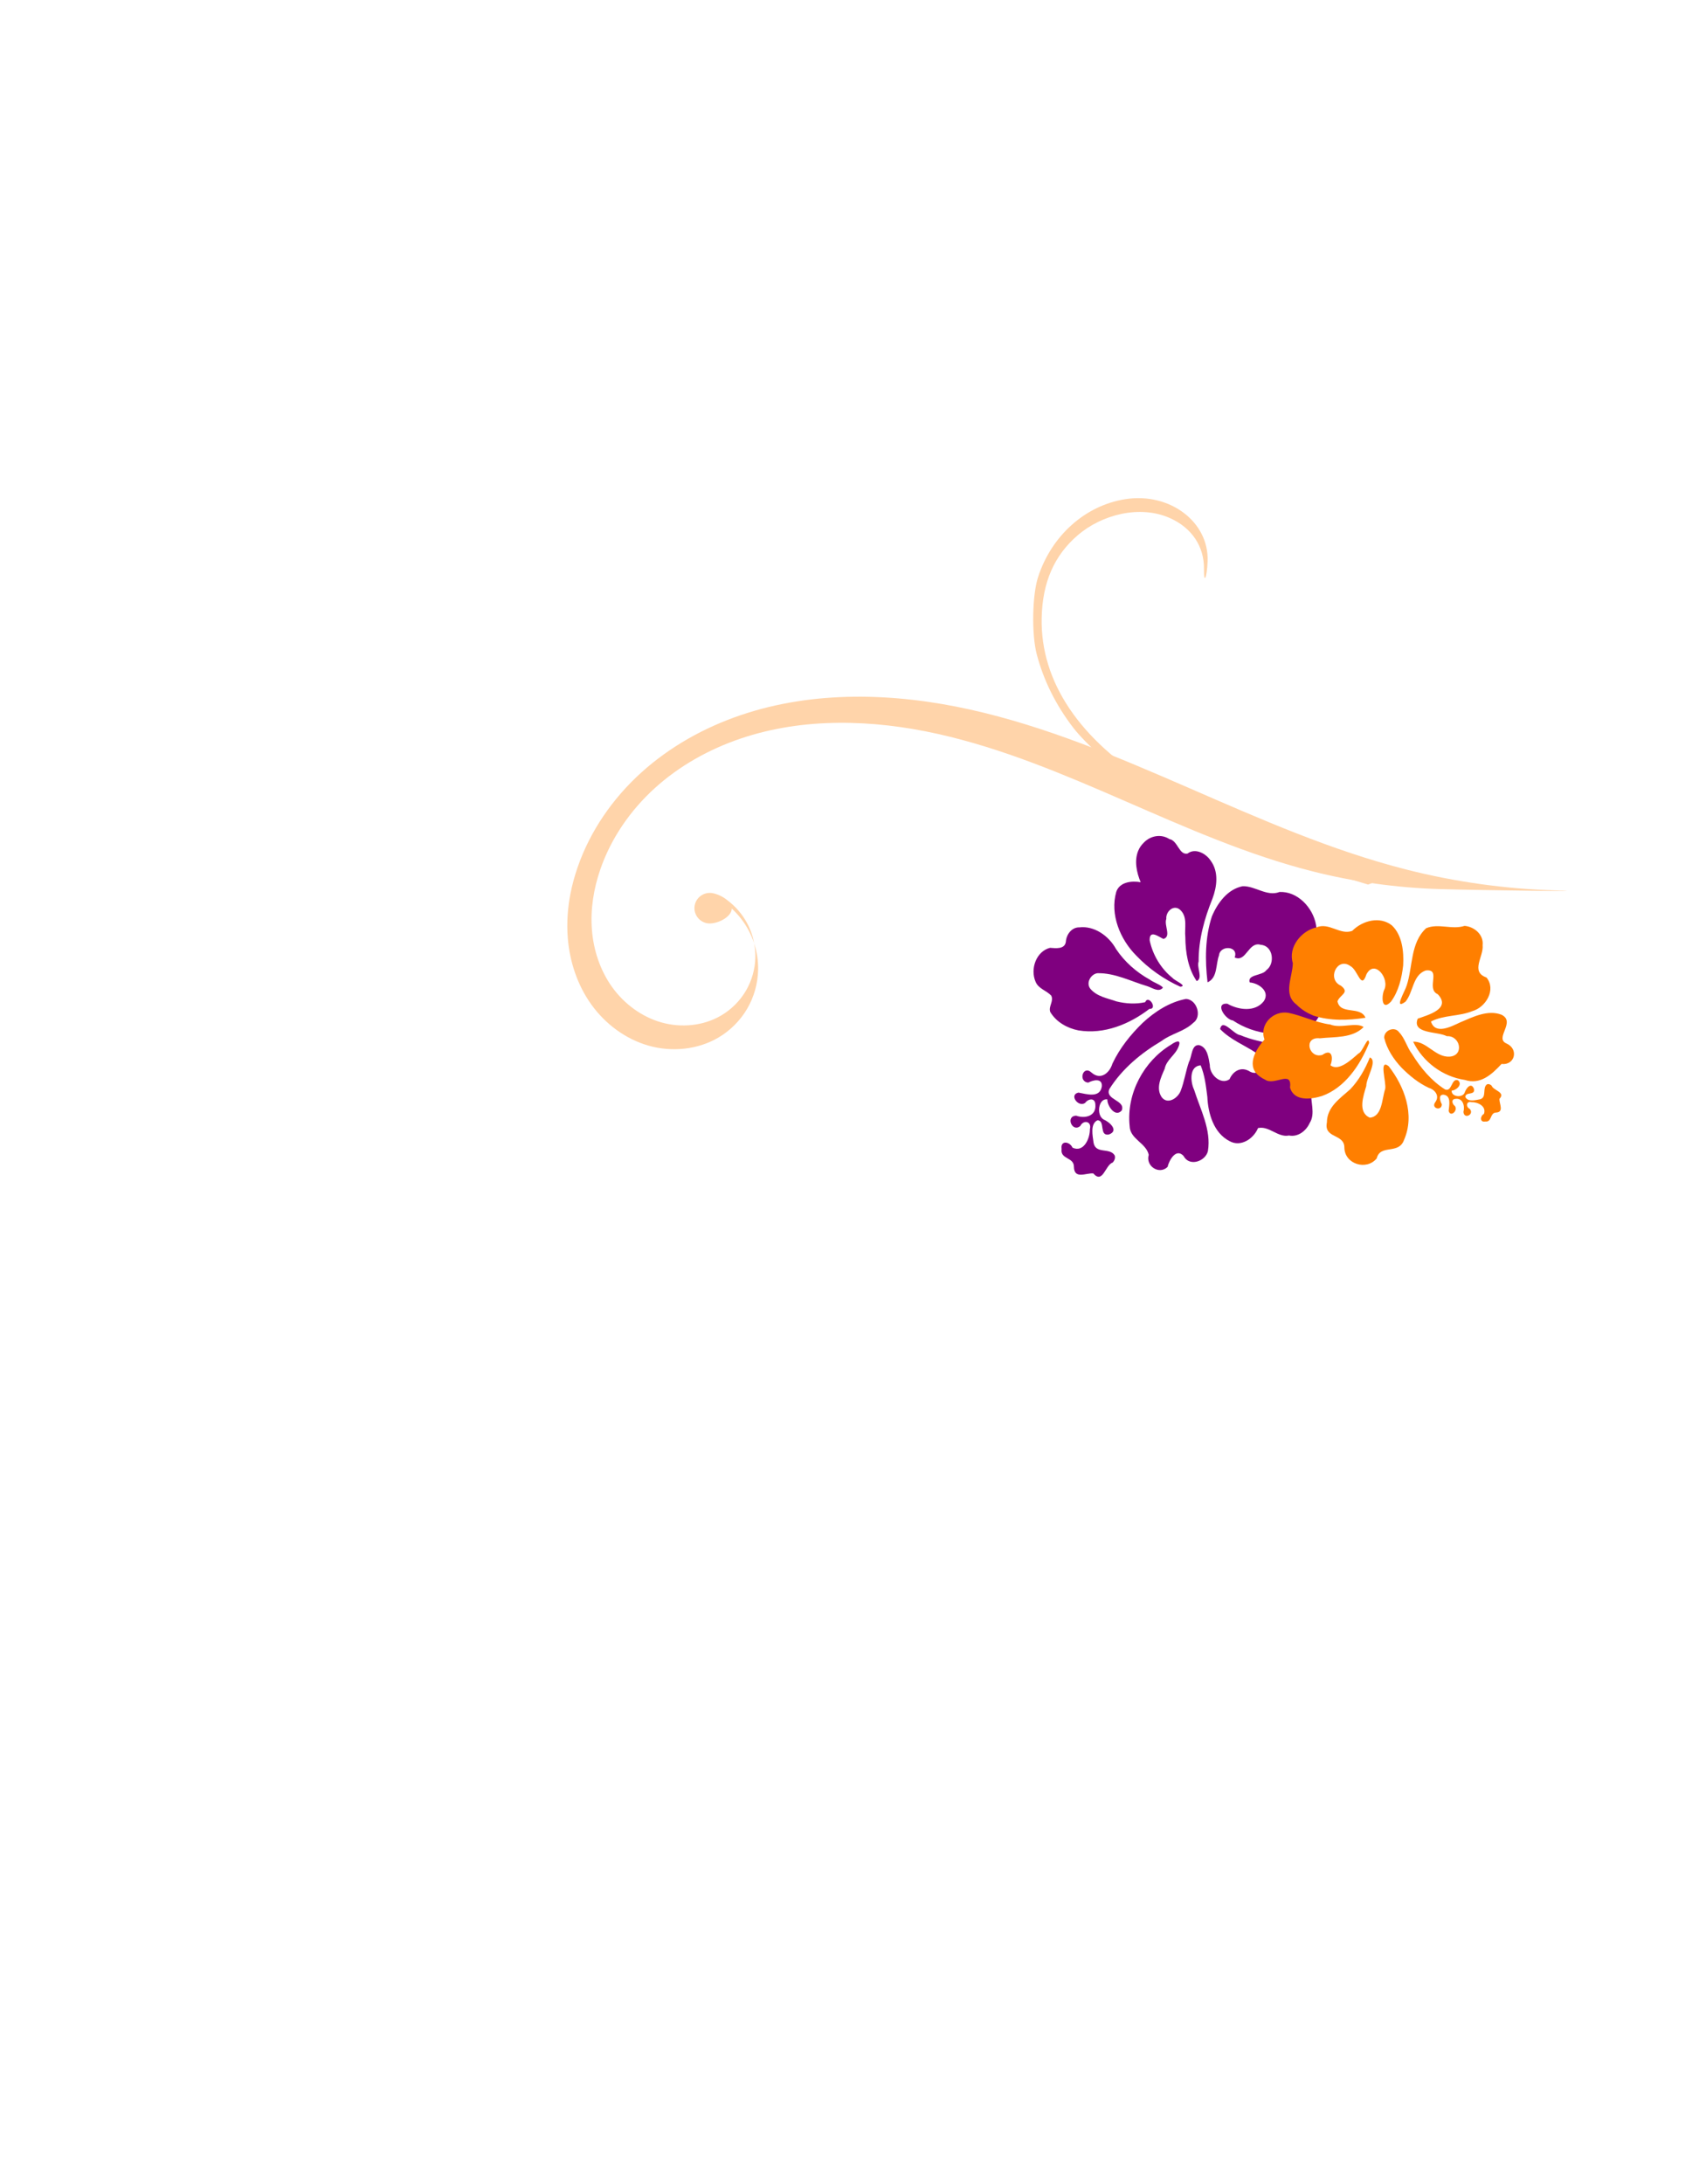 <?xml version="1.0"?><svg width="627.047" height="805.909" xmlns="http://www.w3.org/2000/svg">
 <title>Hibiscus Swirl</title>

 <g>
  <title>Layer 1</title>
  <path fill="#2e3436" id="path3046"/>
  <path transform="rotate(-78.134, 391.441, 343.35)" fill="#ffd4aa" stroke="#000000" stroke-width="0" id="path6544" d="m367.714,163.514c-5.494,0.07 -10.973,0.822 -16.247,2.363c-8.439,2.466 -16.344,7.032 -22.32,13.54c-5.975,6.508 -9.937,14.982 -10.557,23.839c-0.62,8.857 2.233,18.029 8.175,24.568c3.418,3.761 7.791,6.624 12.586,8.234c4.795,1.61 10.003,1.957 14.968,1.011c3.23,-0.616 6.345,-1.78 9.204,-3.418c-1.58,0.65 -3.22,1.152 -4.896,1.471c-4.262,0.813 -8.734,0.505 -12.851,-0.877c-4.116,-1.382 -7.873,-3.846 -10.807,-7.075c-5.102,-5.614 -7.546,-13.471 -7.014,-21.075c0.532,-7.604 3.927,-14.893 9.057,-20.48c5.13,-5.587 11.928,-9.506 19.173,-11.622c7.245,-2.117 14.924,-2.472 22.408,-1.531c12.067,1.517 23.645,6.388 33.524,13.555c9.879,7.167 18.08,16.589 24.32,27.139c12.48,21.099 16.965,46.254 16.674,70.834c-0.582,49.161 -19.164,96.589 -21.188,145.711c-0.653,15.844 0.436,31.763 3.235,47.367c2.798,15.604 11.552,59.998 8.293,41.823c-3.26,-18.175 -4.524,-36.714 -3.764,-55.169c2.357,-57.216 23.994,-112.468 24.672,-169.729c0.339,-28.631 -4.872,-57.926 -19.409,-82.501c-7.268,-12.288 -16.827,-23.265 -28.334,-31.612c-11.506,-8.347 -24.983,-14.017 -39.038,-15.784c-3.269,-0.411 -6.57,-0.622 -9.866,-0.58zm-4.19,70.136c2.437,-1.003 4.725,-2.372 6.749,-4.072c2.918,-2.453 5.284,-5.571 6.881,-9.051c0.011,-0.024 0.019,-0.05 0.029,-0.074c0.883,-1.649 1.338,-3.792 1.338,-5.469c0,-3.152 -2.528,-5.707 -5.646,-5.707c-3.118,0 -5.646,2.555 -5.646,5.707c0,3.152 3.498,7.981 6.617,7.981c0.195,0 0.376,-0.023 0.559,-0.06c-1.729,2.91 -3.946,5.528 -6.528,7.699c-1.357,1.141 -2.817,2.167 -4.352,3.047z"/>
  <path transform="rotate(80.42, 445.064, 257.836)" fill="#ffd4aa" id="path7154" d="m517.839,204.118c-3.343,9.338 -10.232,24.522 -16.042,35.356c-6.334,11.813 -21.354,34.269 -28.405,42.469c-20.952,24.366 -44.737,35.125 -67.852,30.692c-12.926,-2.479 -21.966,-8.402 -27.897,-18.279c-5.932,-9.877 -7.326,-24.387 -0.461,-34.624c4.901,-7.308 12.429,-10.652 20.598,-9.151c5.681,1.044 3.489,-0.501 -2.528,-1.783c-14.251,-3.035 -27.514,9.395 -27.757,26.013c-0.22,15.012 8.719,29.229 23.056,36.667c6.22,3.227 20.362,5.862 27.884,5.195c10.005,-0.887 19.768,-3.85 29.159,-8.851c5.999,-3.195 19.329,-13.489 24.883,-19.216c14.694,-15.151 30.356,-38.548 43.489,-64.963l6.669,-13.415l-0.927,-4.446c-0.51,-2.445 -1.076,-5.252 -1.259,-6.237c-0.272,-1.468 -0.743,-0.644 -2.61,4.574l0,0z"/>
  <g id="svg_13">
   <title>hibiscus</title>
   <g transform="matrix(0.546, -0.247, 0.261, 0.576, -2372.86, -298.225)" id="svg_14">
    <title fill="#ff6600">Layer 1</title>
    <path fill="#7f007f" d="m3735.153,2775.082c2.96,-3.71 -2.03,-14.25 6.27,-12.17c3.79,-2.14 7.59,-9.84 11.84,-3.4c3.11,4.83 9.18,-1.3 11.78,4.52c3.5,3.99 -1.76,6.58 -5.05,4.43c-7.27,1.3 -5.89,10.62 -2.85,15.28c1.52,4.7 6.28,2.44 5.8,-1.71c1.81,-6.4 10.82,-0.36 5.29,3.63c-5.34,1.46 -10.18,6.77 -6.14,12.07c2.42,3.69 5.58,0.57 5.75,-2.68c2.05,-4.74 10.81,-1.5 6.59,2.85c-4.58,2.14 -12.66,4.59 -9.71,11.3c2.5,4.56 6.6,-0.29 7.98,-2.92c5.5,-3.22 8.4,7.15 1.48,6.12c-7.03,-0.76 -9.12,6.1 -7.58,11.73c1.26,10.3 0.09,20.78 -2.24,30.85c-2.54,9.88 -6.88,19.69 -14.13,26.99c-5.67,3.53 -13.83,-3.17 -11.18,-9.44c1.77,-7.4 7.56,-12.91 10.12,-19.99c6.39,-13.13 10.95,-27.48 10.91,-42.2c-1.25,-6.9 -11.7,0.36 -12.98,-6.2c0.91,-6.14 9.07,-2.58 10.69,0.46c4.96,-2.36 0.73,-11.77 -4.41,-11.29c-3.97,0.88 -11.55,-0.17 -7.39,-5.69c4.5,-4.27 5.99,5.91 10.17,3.16c2.62,-4.43 -2.55,-9.44 -5.31,-12.68c-4.8,-4.73 -9.45,3.6 -14.46,1.22c-1.27,-1.01 -1.53,-2.72 -1.24,-4.24z" id="svg_11" transform="rotate(-121.939, 3756.65, 2819.97)"/>
    <path fill="#7f007f" id="svg_10" d="m3731.403,2785.872c3.68,-5.84 12.46,-4.61 16.07,-10.54c-2.51,-6.45 -0.66,-15.86 6.69,-18.12c9.96,-3.56 20.31,2.23 27.44,8.94c4.92,3.9 9.85,7.98 15.72,10.39c4.51,-5.38 -2.29,-11.5 -7.25,-13.24c-10.81,-5.65 -23.7,-9.32 -30.94,-19.87c-3.19,-5.39 1.28,-14.94 8.18,-12.82c6.72,0.24 4.33,-8.35 2.32,-11.7c0.15,-7.14 9.67,-9.5 12.88,-3.21c6.04,3.92 14.29,-1.66 19.8,3.72c14.96,12.43 20.62,34.03 15.98,52.61c-0.51,3.08 -1.98,7.68 -3.99,2.66c-2.17,-4.95 -0.24,-10.87 -3.26,-15.56c-1.92,-5.24 -4.17,-12.3 -10.51,-13.32c-5.69,-0.52 -7.07,7.07 -5.18,11.26c2.28,5.48 5.84,10.36 8.32,15.78c0.91,3.67 6.23,8.49 2.55,11.61c-4.44,2.7 -9.1,-1.22 -12.62,-3.74c-3.87,-4.24 -12.95,-3.69 -14.12,2.68c1.9,5.1 0.46,10.8 -5.52,12.3c-7.7,2.66 -1.28,12.87 5.25,10.61c8.22,-1.95 16.18,-5.8 24.79,-5.81c3.67,5.86 -7.98,3.65 -10.99,6.35c-13.08,5.69 -23.45,17.65 -38.25,19.12c-7.04,0.75 -11.3,-6.05 -14.44,-11.27c-3.83,-5.1 -11.16,-7.63 -12.53,-14.44c-1.74,-4.89 -0.87,-11.22 3.61,-14.39l0,0zm110.63,-8.09c2.12,-15.27 8.49,-30.86 21.05,-40.45c5.51,-3.97 12.65,-6.29 19.4,-4.68c3.18,1.48 2.86,6.32 6.35,7.37c4.06,0.06 8.08,-2.73 12.16,-1.08c7.82,3.02 12.23,13.35 7.89,20.79c-2.5,2.29 -6.92,5.79 -4.16,9.57c2.8,3.32 3.46,8.8 0.2,12.05c-5.5,7.28 -15.77,9.45 -24.28,7.05c-8.93,-1.66 -18.21,-0.82 -26.83,1.97c-2.85,0.48 -6.54,2.63 -8.77,2.42c-0.37,-4.02 4.43,-4.77 7.13,-6.29c8.96,-5.23 19.28,-8.75 26.4,-16.62c2.32,-3.22 0.99,-9.18 -3.4,-9.67c-6.06,-0.4 -11.09,3.56 -16.2,6.19c-4.93,3.19 -9.33,7.32 -12.41,12.35c1.91,4.92 -8.37,2.69 -4.53,-0.97l0,0zm11.6,66.79c-5.69,-11.9 -15.03,-21.62 -25.19,-29.83c-2.42,6.39 3.91,11.12 6.2,16.43c3.92,4.85 -4.36,12.97 -7.44,6.09c-7.06,2.81 0.95,12.94 -5.77,16.88c-5.59,5.15 -13.9,-1.54 -12.76,-8.24c-0.76,-4.09 6.53,-10.34 1.97,-12.57c-3.95,3.61 -12.31,5.41 -13.6,-1.68c-0.98,-8.48 6.96,-14.96 14.34,-17.23c5.87,-5.45 -5.75,-7.61 -9.25,-4.62c-15.42,3.56 -28.7,15.14 -34.65,29.75c-2.39,8.25 2.01,17.56 9.43,21.61c5.12,4.98 15.38,1.31 18.24,9.16c1.7,6.74 5.49,12.63 11.16,16.69c8.51,6.05 21.8,6.02 28.88,-2.25c3.27,-7.57 12.84,-8.14 17.88,-13.83c5.06,-7.84 3.72,-18.08 0.56,-26.36l0,0zm57.9,-4.77c-2.36,-6.04 -8.14,-9.84 -13.9,-12.24c4.41,-3.29 9.01,-9.19 6.29,-14.9c-6.53,-12.36 -21.06,-18.39 -34.56,-18.11c-10.68,0 -21.4,2.2 -31.25,6.29c-2.95,3.7 4.97,0.04 6.75,0.29c8.72,-1.22 17.89,0.95 25.17,5.82c4.62,4.56 -2.21,5.41 -5.24,6.67c-2.47,4.64 5.39,5.91 7,9.73c3.45,2.99 2.86,9.92 -2.49,9.99c-5.93,0.15 -8.91,-5.94 -12.95,-9.25c-6.27,-6.36 -13.86,-12.08 -22.86,-13.63c-1.49,4.19 5.66,5.62 7.24,9.15c9.05,9.26 15.22,20.84 19.95,32.78c3.02,7.02 8.29,14.25 16.44,15.27c5.11,0.93 11.73,-1.54 12.51,-7.24c2.84,-4.53 9.37,1.2 13.6,-1.89c5.75,-1.41 9.35,-7.03 9.28,-12.76c0.07,-2.03 -0.23,-4.08 -0.98,-5.97l0,0z" transform="rotate(-110.392, 3819.74, 2801.68)"/>
    <path fill="#ff7f00" d="m3906.583,2926.812c-5.05,-4.52 -4.9,-16.98 -14.4,-12.54c-9.17,-1.13 -11.36,-13.43 -7.03,-20.73c3.7,-8.1 10.99,-13.71 14.06,-22.2c-7.22,-4.2 -10.88,6.49 -13.1,11.96c-3.51,7.89 -6.99,17.45 -15.1,21c-9.36,3.12 -5.96,-13.5 -13.54,-10.49c-7.65,2.84 -12.3,-6.12 -5.84,-11.11c0.14,-8.88 1.07,-18.36 9.84,-22.64c10.84,-7.88 25.28,-9.95 37.63,-5.16c-5.8,6.05 -15.96,2.48 -21.89,8.97c-6.07,6.85 3.77,13.82 9.28,7.76c5.91,-1.66 16.23,-14.08 19.64,-4.69c-2.96,5.86 -11,18.73 0.83,19.27c7.47,-2.84 8.3,13.04 14.62,5.28c3.92,-7.64 -3.13,-14.59 -3.42,-22.3c1.87,-9.12 4.3,4.38 5.81,7.59c4.72,11.02 15.23,20.28 14.01,33.47c-3.35,7.54 -11.95,10.14 -15.9,17.36c-4.4,3.7 -11.82,4.43 -15.5,-0.8l0,0zm-6.39,-93.08c-14.61,-2.11 -30.65,-9.97 -35.72,-25.87c-3.57,-8.84 8.86,-11.79 4.72,-19.68c-0.47,-9.84 11.78,-16.23 18.41,-9.02c5.53,6.2 12.53,-4.96 17.52,3.6c6.13,6.88 3.63,16.3 2.81,24.56c-0.22,7.62 1.42,15.17 3.93,22.26c-4.83,2.02 -6.4,-10.52 -9.65,-14.05c-2.7,-5.71 -6.46,-15.29 -14.01,-12.42c-5.07,5.83 2.19,13.46 4.56,19.15c1.94,3.45 14.95,10.61 7.43,11.47l0,0l0,0zm52.72,-9.76c-9.39,4.78 -17.07,12.63 -23.55,21.19c7.04,3.11 12.02,-9.7 18.73,-4.7c1.55,4.06 -2.21,9.17 4.65,8.3c8.78,-3.29 13.04,11.22 3.56,12.66c-4.95,1.52 -14.33,-6.18 -10.31,3.16c2.66,10.39 -12.21,8.14 -13.95,0.48c-1.58,-4.26 -7.37,-10.13 -7.5,-1.93c0.7,7.69 4.56,14.89 8.86,20.99c5.15,6.47 12.27,12.86 20.62,12.82c8.94,-0.89 14.86,-10.29 15.29,-19.29c3.54,-7.15 13.58,-5.95 17.02,-13.66c5.27,-7.73 4.81,-20.85 -3.71,-25.77c-5.37,-6.23 -7.81,-18.02 -17.93,-16.61c-4.03,-0.14 -8.03,0.85 -11.78,2.36l0,0zm-3.77,-48.72c-6.77,0.88 -8,16.16 -14.14,7.17c-7.34,-4.52 -13.93,3.79 -17.34,9.87c-6.8,13.36 -4.6,29.66 0.19,43.31c3.9,3.65 -0.81,-6.89 0.54,-9.14c0.66,-5.53 1.47,-16.53 7.65,-17.06c1.66,4.6 6.03,8.19 7.62,1.08c4.37,-7.61 15.74,-0.09 7.61,6.23c-5.74,6.92 -14.34,13.79 -14.75,23.58c5.45,-1.01 9.35,-10.56 15.6,-13.08c7.08,-5.34 15.57,-7.9 22.9,-12.66c7.69,-5.27 8.34,-17.66 0.02,-21.88c-0.06,-8.51 -2.43,-20.3 -13.11,-18.15l-1.42,0.28l-1.37,0.45l0,0l0,0z" id="svg_9" transform="rotate(-112.631, 3919.17, 2852.41)"/>
    <path fill="#ff7f00" id="svg_8" d="m3904.113,2911.272c-2.42,-2.02 -9.28,1.39 -7.93,-4.28c-1.39,-2.59 -6.4,-5.19 -2.21,-8.09c3.14,-2.12 -0.85,-6.27 2.94,-8.05c2.6,-2.39 4.29,1.2 2.89,3.45c0.84,4.97 6.91,4.03 9.94,1.95c3.06,-1.04 1.59,-4.3 -1.12,-3.97c-4.16,-1.23 -0.23,-7.39 2.37,-3.61c0.95,3.65 4.4,6.96 7.85,4.19c2.41,-1.65 0.37,-3.81 -1.74,-3.92c-3.08,-1.4 -0.98,-7.39 1.85,-4.51c1.4,3.13 2.99,8.66 7.35,6.64c2.98,-1.71 -0.18,-4.51 -1.9,-5.46c-2.09,-3.75 4.66,-5.74 3.99,-1c-0.5,4.8 3.97,6.23 7.63,5.17c6.7,-0.86 13.53,-0.05 20.08,1.54c6.43,1.73 12.81,4.7 17.56,9.65c2.3,3.88 -2.06,9.45 -6.14,7.64c-4.81,-1.21 -8.4,-5.16 -13.01,-6.91c-8.54,-4.37 -17.88,-7.49 -27.46,-7.46c-4.49,0.86 0.23,8 -4.04,8.87c-3.99,-0.62 -1.68,-6.2 0.31,-7.31c-1.55,-3.38 -7.67,-0.49 -7.35,3.02c0.57,2.71 -0.12,7.89 -3.71,5.05c-2.78,-3.08 3.85,-4.09 2.06,-6.95c-2.88,-1.79 -6.14,1.74 -8.25,3.63c-3.08,3.28 2.34,6.46 0.79,9.88c-0.65,0.87 -1.77,1.05 -2.75,0.84z" transform="rotate(-124.735, 3933.32, 2896.58)"/>
   </g>
  </g>
 </g>
</svg>
